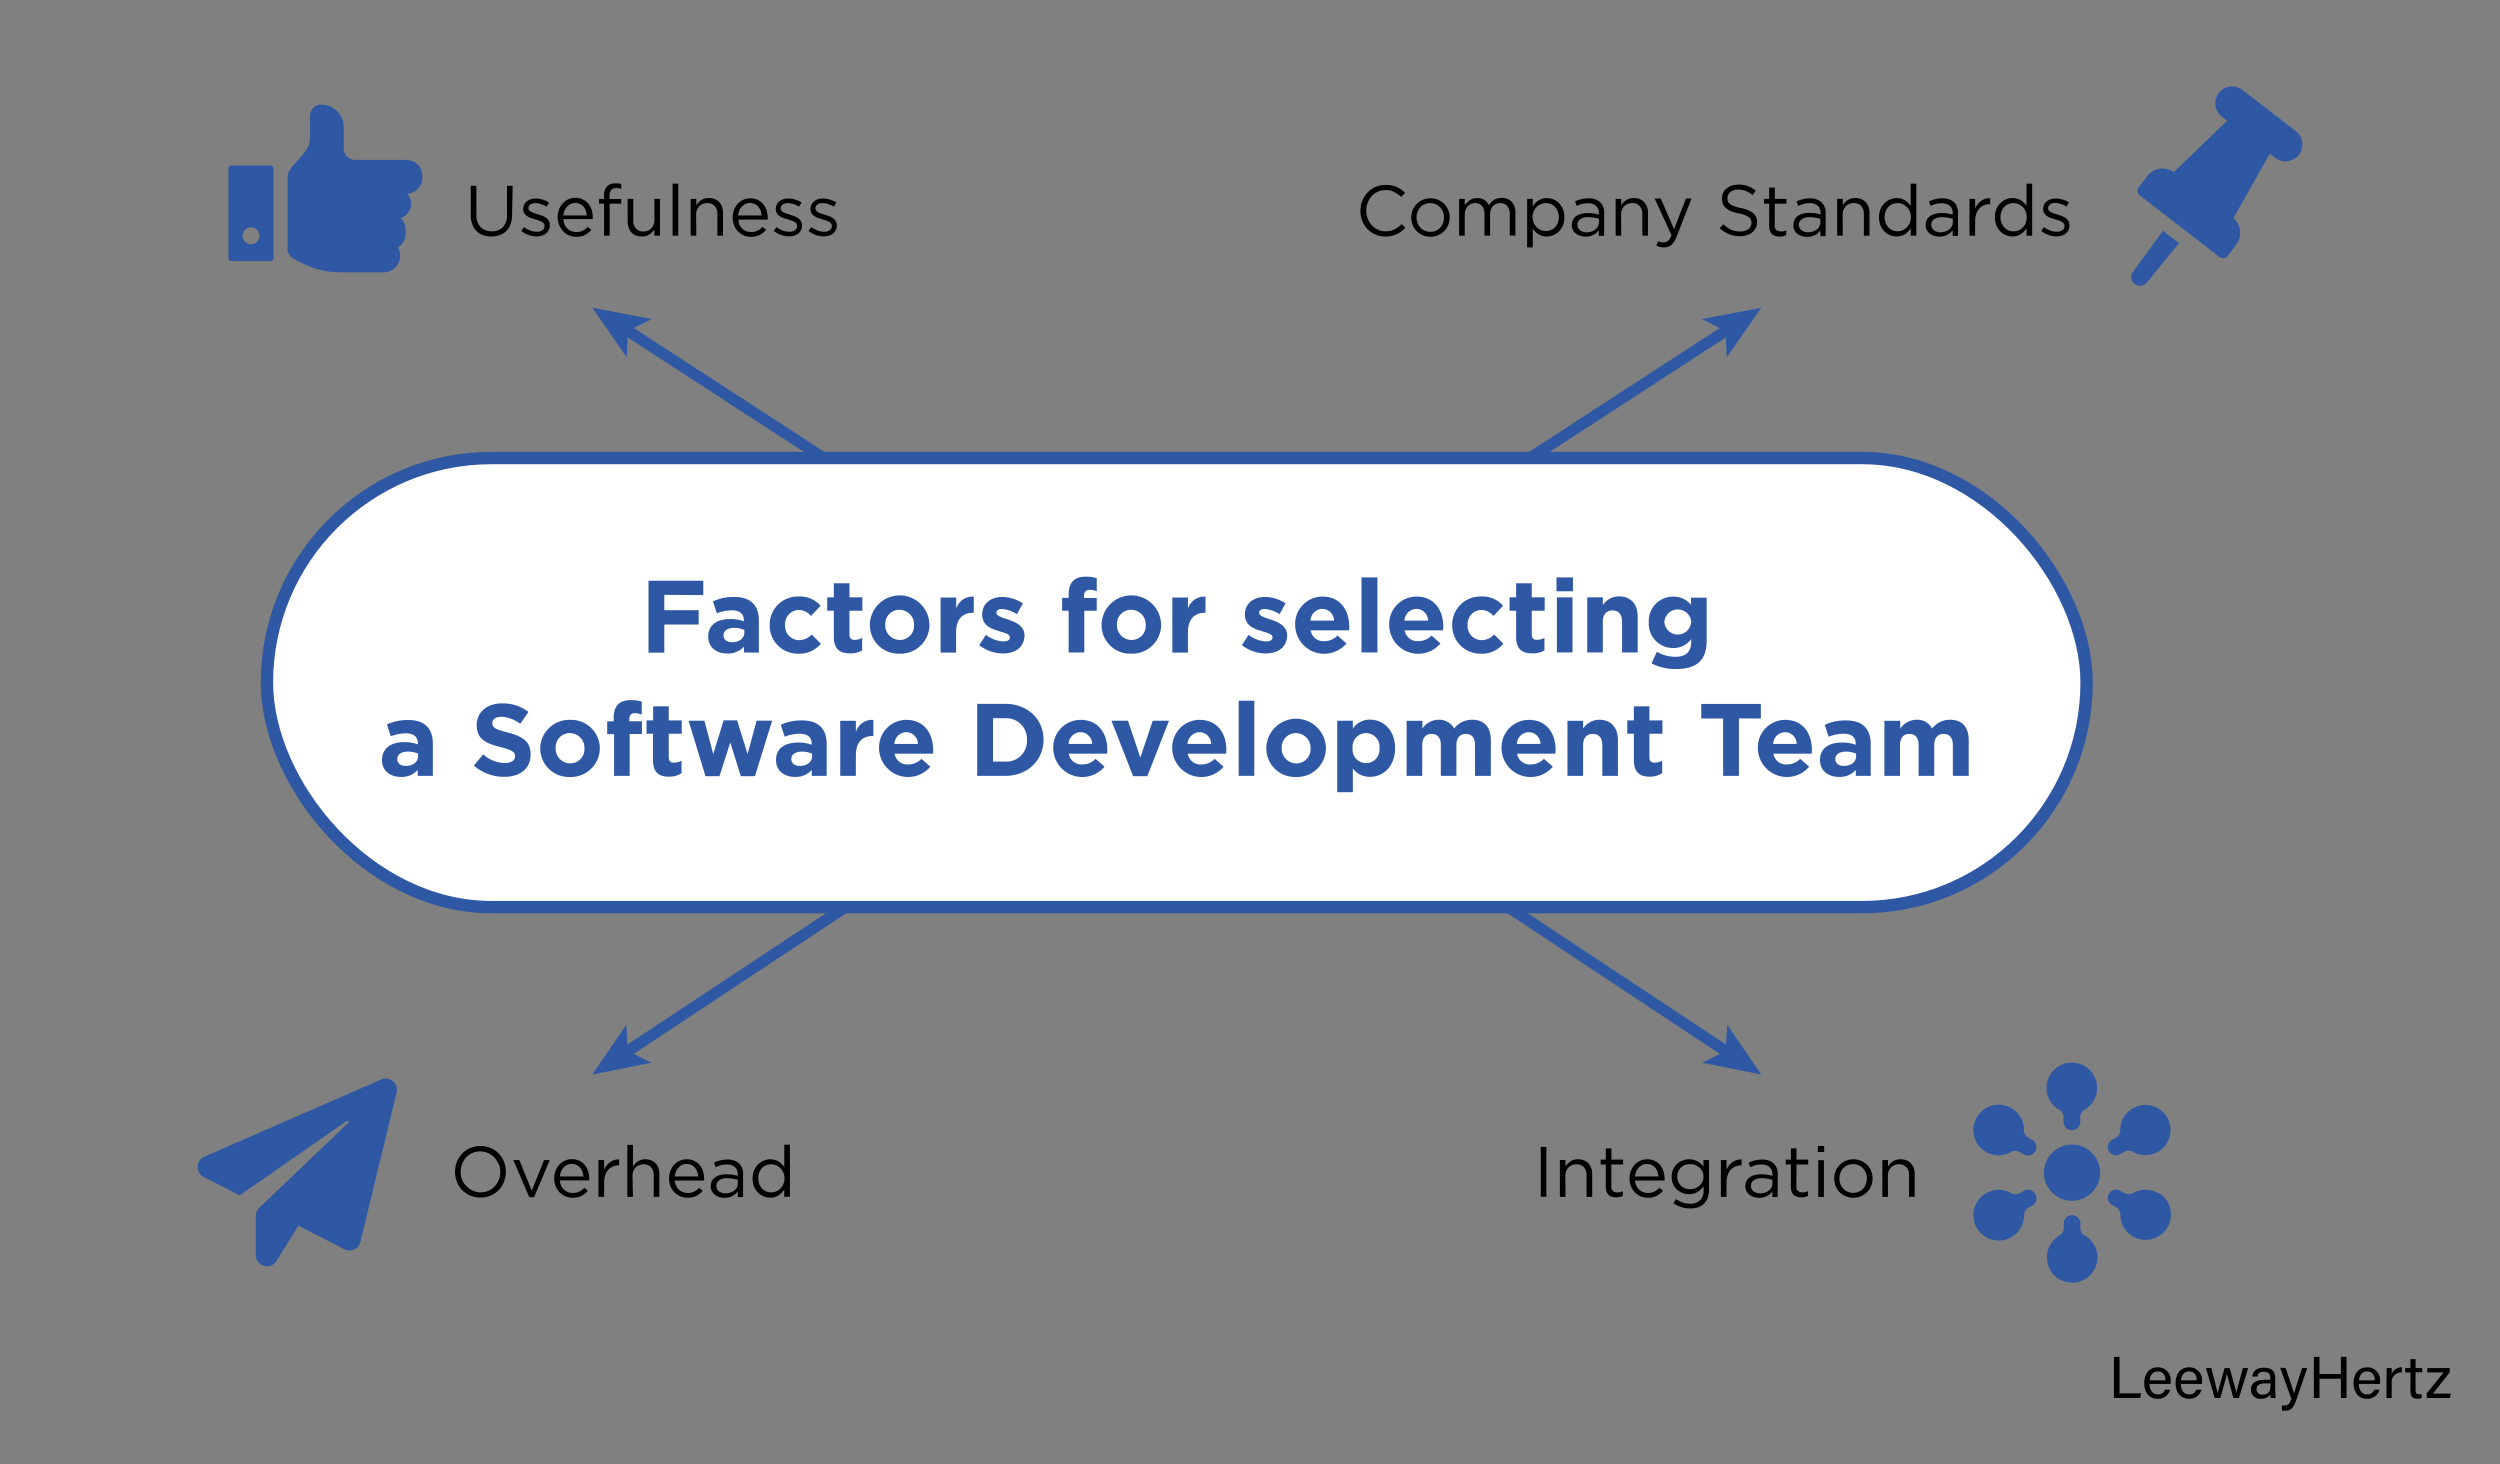 <?xml version="1.0" encoding="UTF-8"?> <svg xmlns="http://www.w3.org/2000/svg" id="Layer_1" data-name="Layer 1" viewBox="0 0 444.67 260.44"><rect x="0" y="0" width="444.67" height="260.44" fill="#808080" stroke="none"/><defs><style>.cls-1{fill:none;stroke-width:2px;}.cls-1,.cls-3{stroke:#2f58a4;stroke-miterlimit:10;}.cls-2{fill:#2f58a4;}.cls-3{fill:#fff;stroke-width:2.2px;}</style></defs><line class="cls-1" x1="209.31" y1="122.3" x2="111.27" y2="58.58"></line><polygon class="cls-2" points="105.35 54.73 115.91 56.75 111.71 58.87 111.47 63.56 105.35 54.73"></polygon><line class="cls-1" x1="209.31" y1="122.3" x2="307.35" y2="58.58"></line><polygon class="cls-2" points="313.27 54.73 307.14 63.56 306.9 58.87 302.71 56.75 313.27 54.73"></polygon><path d="M376,241.34h1v6.49h3.82l-.13.83H376v-7.32Z"></path><path d="M382.33,246.16c0,1.08.55,1.86,1.46,1.86a1.23,1.23,0,0,0,1.28-.83H386a2.18,2.18,0,0,1-2.25,1.6c-1.68,0-2.36-1.37-2.36-2.74,0-1.59.8-2.85,2.42-2.85a2.26,2.26,0,0,1,2.28,2.52c0,.16,0,.3,0,.44Zm2.84-.64c0-.89-.45-1.59-1.36-1.59s-1.36.65-1.45,1.59Z"></path><path d="M387.89,246.16c0,1.08.56,1.86,1.46,1.86a1.23,1.23,0,0,0,1.29-.83h.93a2.17,2.17,0,0,1-2.25,1.6c-1.67,0-2.35-1.37-2.35-2.74,0-1.59.79-2.85,2.42-2.85a2.26,2.26,0,0,1,2.28,2.52c0,.16,0,.3,0,.44Zm2.84-.64c0-.89-.45-1.59-1.36-1.59s-1.35.65-1.45,1.59Z"></path><path d="M393.32,243.33c.66,2.5,1,3.93,1.14,4.48h0c.09-.49.47-1.83,1.23-4.48h.9c.83,3,1.09,3.89,1.17,4.38h0c.14-.57.35-1.37,1.18-4.38h.94l-1.64,5.33h-1c-.52-1.94-1-3.74-1.15-4.32h0c-.1.58-.57,2.21-1.17,4.32h-1l-1.55-5.33Z"></path><path d="M404.71,247.5a8.06,8.06,0,0,0,.08,1.16h-.89a2.77,2.77,0,0,1-.08-.69,1.69,1.69,0,0,1-1.65.82,1.61,1.61,0,0,1-1.8-1.63c0-1.19.93-1.74,2.52-1.74h.91V245c0-.47-.15-1-1.15-1s-1,.44-1.14.85h-.89c.07-.74.53-1.58,2.06-1.58,1.31,0,2,.54,2,1.75v2.55Zm-.9-1.44H403c-1.07,0-1.64.3-1.64,1.05a.94.94,0,0,0,1.05.95c1.28,0,1.45-.86,1.45-1.83v-.17Z"></path><path d="M406.55,243.33c.87,2.56,1.34,4,1.49,4.51h0c.17-.61.54-1.83,1.42-4.51h.92l-1.91,5.58c-.54,1.56-1,2-2,2l-.58,0V250l.44,0c.67,0,.93-.29,1.24-1.18l-2-5.54Z"></path><path d="M411.56,241.34h1v3.06h3.81v-3.06h1v7.32h-1v-3.43h-3.81v3.43h-1Z"></path><path d="M419.56,246.16c0,1.08.55,1.86,1.46,1.86a1.23,1.23,0,0,0,1.28-.83h.94a2.18,2.18,0,0,1-2.25,1.6c-1.68,0-2.36-1.37-2.36-2.74,0-1.59.8-2.85,2.42-2.85a2.26,2.26,0,0,1,2.28,2.52c0,.16,0,.3,0,.44Zm2.84-.64c0-.89-.46-1.59-1.36-1.59s-1.36.65-1.45,1.59Z"></path><path d="M424.51,244.78c0-.75,0-1.17,0-1.45h.9c0,.15,0,.57,0,1.08a1.86,1.86,0,0,1,1.79-1.21v.92a1.69,1.69,0,0,0-1.79,1.95v2.59h-.93v-3.88Z"></path><path d="M427.81,243.33h.93v-1.58h.91v1.58h1.18v.75h-1.18v3.12c0,.53.13.79.61.79a2.63,2.63,0,0,0,.47,0v.69a2.31,2.31,0,0,1-.8.1c-.83,0-1.19-.43-1.19-1.32v-3.34h-.93Z"></path><path d="M431.57,247.92l3.07-3.81h-2.91v-.78h4v.77l-3,3.78h3.18l-.15.78h-4.12v-.74Z"></path><line class="cls-1" x1="209.31" y1="122.3" x2="111.23" y2="187.24"></line><polygon class="cls-2" points="105.35 191.13 111.4 182.25 111.67 186.94 115.89 189.03 105.35 191.13"></polygon><line class="cls-1" x1="209.31" y1="122.3" x2="307.38" y2="187.24"></line><polygon class="cls-2" points="313.27 191.13 302.73 189.03 306.94 186.94 307.21 182.25 313.27 191.13"></polygon><rect class="cls-3" x="47.48" y="81.47" width="323.66" height="79.88" rx="39.94"></rect><path class="cls-2" d="M118.16,105.81v2.72h6.11v2.56h-6.11v5h-2.81v-12.8h9.74v2.56Z"></path><path class="cls-2" d="M132.33,116.05V115a3.77,3.77,0,0,1-3,1.24c-1.85,0-3.36-1.06-3.36-3v0c0-2.14,1.62-3.13,3.94-3.13a7,7,0,0,1,2.4.4v-.16c0-1.15-.71-1.79-2.1-1.79a7.23,7.23,0,0,0-2.71.53l-.69-2.12a8.55,8.55,0,0,1,3.8-.79c3,0,4.37,1.57,4.37,4.22v5.69Zm.06-4a4.33,4.33,0,0,0-1.78-.37c-1.19,0-1.92.48-1.92,1.36v0c0,.75.62,1.19,1.52,1.19,1.3,0,2.18-.71,2.18-1.72Z"></path><path class="cls-2" d="M142,116.27a5,5,0,0,1-5.1-5.07v0a5,5,0,0,1,5.13-5.1,4.85,4.85,0,0,1,3.92,1.64l-1.7,1.83a2.87,2.87,0,0,0-2.23-1.08,2.51,2.51,0,0,0-2.38,2.67v0a2.51,2.51,0,0,0,2.49,2.7,3.08,3.08,0,0,0,2.24-1l1.63,1.64A4.92,4.92,0,0,1,142,116.27Z"></path><path class="cls-2" d="M151.16,116.21c-1.7,0-2.85-.67-2.85-2.94v-4.64h-1.17v-2.38h1.17v-2.51h2.78v2.51h2.3v2.38h-2.3v4.18c0,.64.27,1,.89,1a2.82,2.82,0,0,0,1.37-.35v2.23A4.05,4.05,0,0,1,151.16,116.21Z"></path><path class="cls-2" d="M160,116.27a5.1,5.1,0,0,1-5.28-5.07v0a5.3,5.3,0,0,1,10.6,0v0A5.15,5.15,0,0,1,160,116.27Zm2.58-5.1a2.6,2.6,0,0,0-2.58-2.71,2.51,2.51,0,0,0-2.54,2.67v0a2.6,2.6,0,0,0,2.58,2.7,2.51,2.51,0,0,0,2.54-2.67Z"></path><path class="cls-2" d="M173.06,109c-1.85,0-3,1.12-3,3.46v3.62H167.3v-9.8h2.78v2a3,3,0,0,1,3.12-2.15V109Z"></path><path class="cls-2" d="M178.38,116.23a6.91,6.91,0,0,1-4.21-1.48l1.19-1.83a5.54,5.54,0,0,0,3.09,1.17c.81,0,1.17-.29,1.17-.73v0c0-.6-1-.8-2-1.13-1.37-.4-2.92-1-2.92-2.94v0c0-2,1.61-3.11,3.58-3.11a6.75,6.75,0,0,1,3.66,1.14l-1.06,1.92a5.8,5.8,0,0,0-2.65-.92c-.68,0-1,.29-1,.68v0c0,.55.93.81,2,1.17,1.38.46,3,1.12,3,2.91v0C182.13,115.24,180.5,116.23,178.38,116.23Z"></path><path class="cls-2" d="M193.82,104.91c-.64,0-1,.33-1,1.06v.39h2.25v2.27h-2.21v7.42h-2.78v-7.42h-1.16v-2.29h1.16v-.62c0-2.16,1.08-3.15,3-3.15a6,6,0,0,1,2,.28v2.3A3.72,3.72,0,0,0,193.82,104.91Z"></path><path class="cls-2" d="M201.21,116.27a5.09,5.09,0,0,1-5.28-5.07v0a5.3,5.3,0,0,1,10.6,0v0A5.15,5.15,0,0,1,201.21,116.27Zm2.58-5.1a2.61,2.61,0,0,0-2.58-2.71,2.51,2.51,0,0,0-2.54,2.67v0a2.6,2.6,0,0,0,2.58,2.7,2.51,2.51,0,0,0,2.54-2.67Z"></path><path class="cls-2" d="M214.3,109c-1.85,0-3,1.12-3,3.46v3.62h-2.78v-9.8h2.78v2a3,3,0,0,1,3.12-2.15V109Z"></path><path class="cls-2" d="M225.1,116.23a6.86,6.86,0,0,1-4.2-1.48l1.18-1.83a5.54,5.54,0,0,0,3.09,1.17c.81,0,1.17-.29,1.17-.73v0c0-.6-1-.8-2-1.13-1.37-.4-2.92-1-2.92-2.94v0c0-2,1.61-3.11,3.58-3.11a6.72,6.72,0,0,1,3.66,1.14l-1.06,1.92a5.8,5.8,0,0,0-2.65-.92c-.68,0-1,.29-1,.68v0c0,.55.94.81,2,1.17,1.37.46,3,1.12,3,2.91v0C228.85,115.24,227.22,116.23,225.1,116.23Z"></path><path class="cls-2" d="M239.94,112.12h-6.81a2.27,2.27,0,0,0,2.39,1.92,3.24,3.24,0,0,0,2.38-1l1.59,1.41a5.17,5.17,0,0,1-9.12-3.24v0a4.87,4.87,0,0,1,4.84-5.1c3.27,0,4.77,2.54,4.77,5.32v0C240,111.7,240,111.86,239.94,112.12Zm-4.73-3.82a2.18,2.18,0,0,0-2.12,2.08h4.19A2.11,2.11,0,0,0,235.21,108.3Z"></path><path class="cls-2" d="M242.17,116.05V102.7H245v13.35Z"></path><path class="cls-2" d="M256.67,112.12h-6.82a2.28,2.28,0,0,0,2.4,1.92,3.22,3.22,0,0,0,2.37-1l1.59,1.41a5.17,5.17,0,0,1-9.12-3.24v0a4.88,4.88,0,0,1,4.85-5.1c3.27,0,4.77,2.54,4.77,5.32v0C256.71,111.7,256.69,111.86,256.67,112.12Zm-4.73-3.82a2.18,2.18,0,0,0-2.13,2.08H254A2.09,2.09,0,0,0,251.94,108.3Z"></path><path class="cls-2" d="M263.4,116.27a5,5,0,0,1-5.1-5.07v0a5,5,0,0,1,5.13-5.1,4.81,4.81,0,0,1,3.91,1.64l-1.7,1.83a2.85,2.85,0,0,0-2.23-1.08,2.51,2.51,0,0,0-2.37,2.67v0a2.5,2.5,0,0,0,2.48,2.7,3.08,3.08,0,0,0,2.25-1l1.63,1.64A4.92,4.92,0,0,1,263.4,116.27Z"></path><path class="cls-2" d="M272.52,116.21c-1.7,0-2.85-.67-2.85-2.94v-4.64H268.5v-2.38h1.17v-2.51h2.78v2.51h2.3v2.38h-2.3v4.18c0,.64.27,1,.89,1a2.82,2.82,0,0,0,1.37-.35v2.23A4.05,4.05,0,0,1,272.52,116.21Z"></path><path class="cls-2" d="M276.85,105.17V102.7h2.93v2.47Zm.07,10.88v-9.8h2.78v9.8Z"></path><path class="cls-2" d="M288.51,116.05v-5.47c0-1.31-.62-2-1.68-2s-1.74.68-1.74,2v5.47h-2.77v-9.8h2.77v1.39a3.48,3.48,0,0,1,2.87-1.57c2.11,0,3.33,1.39,3.33,3.63v6.35Z"></path><path class="cls-2" d="M298.09,119a9.26,9.26,0,0,1-4.33-1l.95-2.08a6.35,6.35,0,0,0,3.31.9c1.9,0,2.79-.92,2.79-2.67v-.48a3.81,3.81,0,0,1-3.19,1.59,4.3,4.3,0,0,1-4.35-4.57v0a4.31,4.31,0,0,1,4.35-4.57,4,4,0,0,1,3.16,1.46v-1.28h2.78v7.59C303.56,117.53,301.73,119,298.09,119Zm2.72-8.37a2.39,2.39,0,0,0-4.77,0v0a2.39,2.39,0,0,0,4.77,0Z"></path><path class="cls-2" d="M74.3,138v-1.06a3.76,3.76,0,0,1-3,1.25c-1.85,0-3.36-1.06-3.36-3v0C68,133,69.6,132,71.92,132a6.91,6.91,0,0,1,2.4.4v-.17c0-1.15-.71-1.79-2.1-1.79a7.23,7.23,0,0,0-2.71.53l-.69-2.12a8.73,8.73,0,0,1,3.8-.78c3,0,4.37,1.57,4.37,4.22V138Zm.06-3.95a4.51,4.51,0,0,0-1.78-.36c-1.19,0-1.92.47-1.92,1.35v0c0,.75.63,1.19,1.52,1.19,1.3,0,2.18-.72,2.18-1.72Z"></path><path class="cls-2" d="M89.71,138.17a8.16,8.16,0,0,1-5.43-2l1.67-2a5.85,5.85,0,0,0,3.82,1.55c1.15,0,1.84-.46,1.84-1.21v0c0-.72-.44-1.08-2.57-1.63-2.58-.66-4.25-1.37-4.25-3.91v0c0-2.32,1.87-3.86,4.48-3.86A7.43,7.43,0,0,1,94,126.63l-1.47,2.12a6,6,0,0,0-3.32-1.26c-1.08,0-1.65.49-1.65,1.12v0c0,.84.55,1.12,2.76,1.68,2.6.68,4.06,1.61,4.06,3.84v0C94.41,136.74,92.47,138.17,89.71,138.17Z"></path><path class="cls-2" d="M101.37,138.2a5.09,5.09,0,0,1-5.28-5.06v0a5.15,5.15,0,0,1,5.32-5.1,5.09,5.09,0,0,1,5.28,5.07v0A5.14,5.14,0,0,1,101.37,138.2Zm2.58-5.1a2.6,2.6,0,0,0-2.58-2.7,2.51,2.51,0,0,0-2.54,2.67v0a2.61,2.61,0,0,0,2.58,2.71,2.51,2.51,0,0,0,2.54-2.67Z"></path><path class="cls-2" d="M112.93,126.85c-.64,0-1,.33-1,1.06v.38h2.25v2.27H112V138h-2.78v-7.42H108v-2.28h1.15v-.63c0-2.15,1.08-3.14,3-3.14a6.32,6.32,0,0,1,2,.27v2.31A3.45,3.45,0,0,0,112.93,126.85Z"></path><path class="cls-2" d="M119,138.15c-1.71,0-2.86-.68-2.86-3v-4.64H115v-2.37h1.17v-2.51h2.78v2.51h2.31v2.37h-2.31v4.19c0,.64.28.95.9.95a2.82,2.82,0,0,0,1.37-.35v2.23A4.08,4.08,0,0,1,119,138.15Z"></path><path class="cls-2" d="M134.28,138.06h-2.51l-1.88-6-1.92,6h-2.49l-3-9.87h2.81l1.58,5.94,1.84-6h2.4l1.86,6,1.61-5.95h2.76Z"></path><path class="cls-2" d="M144.39,138v-1.06a3.78,3.78,0,0,1-3,1.25c-1.84,0-3.36-1.06-3.36-3v0c0-2.14,1.63-3.12,3.95-3.12a6.85,6.85,0,0,1,2.39.4v-.17c0-1.15-.71-1.79-2.1-1.79a7.14,7.14,0,0,0-2.7.53l-.7-2.12a8.73,8.73,0,0,1,3.8-.78c3,0,4.37,1.57,4.37,4.22V138Zm.05-3.95a4.46,4.46,0,0,0-1.77-.36c-1.19,0-1.92.47-1.92,1.35v0c0,.75.62,1.19,1.52,1.19,1.29,0,2.17-.72,2.17-1.72Z"></path><path class="cls-2" d="M155.23,130.91c-1.85,0-3,1.11-3,3.45V138h-2.78v-9.79h2.78v2a3,3,0,0,1,3.12-2.16v2.91Z"></path><path class="cls-2" d="M165.94,134.05h-6.82a2.27,2.27,0,0,0,2.39,1.92,3.22,3.22,0,0,0,2.38-1l1.59,1.4a5.17,5.17,0,0,1-9.12-3.23v0a4.88,4.88,0,0,1,4.84-5.1c3.28,0,4.77,2.54,4.77,5.32v0C166,133.63,166,133.8,165.94,134.05Zm-4.74-3.82a2.18,2.18,0,0,0-2.12,2.09h4.19A2.11,2.11,0,0,0,161.2,130.23Z"></path><path class="cls-2" d="M178.81,138h-5V125.19h5c4,0,6.8,2.76,6.8,6.36v0C185.61,135.19,182.83,138,178.81,138Zm3.85-6.39a3.67,3.67,0,0,0-3.85-3.86h-2.18v7.71h2.18a3.64,3.64,0,0,0,3.85-3.82Z"></path><path class="cls-2" d="M196.92,134.05H190.1a2.28,2.28,0,0,0,2.4,1.92,3.19,3.19,0,0,0,2.37-1l1.59,1.4a5.17,5.17,0,0,1-9.12-3.23v0a4.89,4.89,0,0,1,4.85-5.1c3.27,0,4.77,2.54,4.77,5.32v0C197,133.63,196.94,133.8,196.92,134.05Zm-4.73-3.82a2.18,2.18,0,0,0-2.12,2.09h4.18A2.09,2.09,0,0,0,192.19,130.23Z"></path><path class="cls-2" d="M204.07,138.06h-2.52l-3.86-9.87h2.94l2.2,6.56,2.21-6.56h2.89Z"></path><path class="cls-2" d="M218.09,134.05h-6.82a2.27,2.27,0,0,0,2.4,1.92,3.21,3.21,0,0,0,2.37-1l1.59,1.4a5.17,5.17,0,0,1-9.12-3.23v0a4.88,4.88,0,0,1,4.85-5.1c3.27,0,4.77,2.54,4.77,5.32v0C218.13,133.63,218.11,133.8,218.09,134.05Zm-4.73-3.82a2.19,2.19,0,0,0-2.13,2.09h4.19A2.09,2.09,0,0,0,213.36,130.23Z"></path><path class="cls-2" d="M220.32,138V124.64h2.78V138Z"></path><path class="cls-2" d="M230.52,138.2a5.09,5.09,0,0,1-5.28-5.06v0a5.3,5.3,0,0,1,10.6,0v0A5.14,5.14,0,0,1,230.52,138.2Zm2.58-5.1a2.61,2.61,0,0,0-2.58-2.7,2.51,2.51,0,0,0-2.54,2.67v0a2.6,2.6,0,0,0,2.58,2.71,2.51,2.51,0,0,0,2.54-2.67Z"></path><path class="cls-2" d="M243.68,138.17a3.75,3.75,0,0,1-3.05-1.47v4.21h-2.78V128.19h2.78v1.4a3.6,3.6,0,0,1,3.05-1.59c2.29,0,4.46,1.79,4.46,5.07v0C248.14,136.37,246,138.17,243.68,138.17Zm1.68-5.1a2.4,2.4,0,1,0-4.77,0v0a2.4,2.4,0,1,0,4.77,0Z"></path><path class="cls-2" d="M262.36,138v-5.46c0-1.32-.58-2-1.62-2s-1.69.67-1.69,2V138h-2.77v-5.46c0-1.32-.59-2-1.63-2s-1.68.67-1.68,2V138h-2.78v-9.79H253v1.38a3.51,3.51,0,0,1,2.89-1.57,3,3,0,0,1,2.76,1.56,4,4,0,0,1,3.21-1.56c2.07,0,3.31,1.25,3.31,3.6V138Z"></path><path class="cls-2" d="M276.66,134.05h-6.82a2.27,2.27,0,0,0,2.39,1.92,3.22,3.22,0,0,0,2.38-1l1.59,1.4a5.17,5.17,0,0,1-9.12-3.23v0a4.88,4.88,0,0,1,4.84-5.1c3.28,0,4.77,2.54,4.77,5.32v0C276.69,133.63,276.68,133.8,276.66,134.05Zm-4.74-3.82a2.18,2.18,0,0,0-2.12,2.09H274A2.11,2.11,0,0,0,271.92,130.23Z"></path><path class="cls-2" d="M285,138v-5.46c0-1.32-.63-2-1.69-2s-1.73.67-1.73,2V138h-2.78v-9.79h2.78v1.38a3.47,3.47,0,0,1,2.87-1.57c2.1,0,3.33,1.39,3.33,3.64V138Z"></path><path class="cls-2" d="M293.46,138.15c-1.7,0-2.85-.68-2.85-3v-4.64h-1.17v-2.37h1.17v-2.51h2.77v2.51h2.31v2.37h-2.31v4.19c0,.64.28.95.9.95a2.82,2.82,0,0,0,1.37-.35v2.23A4.05,4.05,0,0,1,293.46,138.15Z"></path><path class="cls-2" d="M309.3,127.78V138h-2.81v-10.2H302.6v-2.59h10.6v2.59Z"></path><path class="cls-2" d="M322.25,134.05h-6.82a2.27,2.27,0,0,0,2.39,1.92,3.22,3.22,0,0,0,2.38-1l1.59,1.4a5.17,5.17,0,0,1-9.12-3.23v0a4.88,4.88,0,0,1,4.84-5.1c3.28,0,4.77,2.54,4.77,5.32v0C322.28,133.63,322.27,133.8,322.25,134.05Zm-4.74-3.82a2.18,2.18,0,0,0-2.12,2.09h4.19A2.11,2.11,0,0,0,317.51,130.23Z"></path><path class="cls-2" d="M330.09,138v-1.06a3.78,3.78,0,0,1-3,1.25c-1.85,0-3.37-1.06-3.37-3v0c0-2.14,1.63-3.12,3.95-3.12a7,7,0,0,1,2.4.4v-.17c0-1.15-.72-1.79-2.1-1.79a7.23,7.23,0,0,0-2.71.53l-.69-2.12a8.67,8.67,0,0,1,3.8-.78c3,0,4.37,1.57,4.37,4.22V138Zm.05-3.95a4.42,4.42,0,0,0-1.77-.36c-1.19,0-1.92.47-1.92,1.35v0c0,.75.62,1.19,1.52,1.19,1.3,0,2.17-.72,2.17-1.72Z"></path><path class="cls-2" d="M347.35,138v-5.46c0-1.32-.59-2-1.63-2s-1.68.67-1.68,2V138h-2.78v-5.46c0-1.32-.59-2-1.63-2s-1.68.67-1.68,2V138h-2.78v-9.79H338v1.38a3.51,3.51,0,0,1,2.89-1.57,2.93,2.93,0,0,1,2.76,1.56,4,4,0,0,1,3.22-1.56c2.06,0,3.3,1.25,3.3,3.6V138Z"></path><path d="M91.09,38.13a5,5,0,0,1-.27,1.71,3.45,3.45,0,0,1-.75,1.23,3.11,3.11,0,0,1-1.17.74,4.66,4.66,0,0,1-3,0,3.22,3.22,0,0,1-1.17-.73A3.45,3.45,0,0,1,84,39.87a4.74,4.74,0,0,1-.27-1.66V33.05h1v5.09a3.12,3.12,0,0,0,.72,2.22,2.56,2.56,0,0,0,2,.77,2.6,2.6,0,0,0,2-.73,3,3,0,0,0,.73-2.19V33.05h1Z"></path><path d="M97.6,40.91a1.85,1.85,0,0,1-.49.62,2.2,2.2,0,0,1-.73.38,3.06,3.06,0,0,1-.92.14A4.24,4.24,0,0,1,94,41.79a4.41,4.41,0,0,1-1.28-.71l.49-.69a4.53,4.53,0,0,0,1.11.62,3.35,3.35,0,0,0,1.16.21,1.55,1.55,0,0,0,1-.28.87.87,0,0,0,.38-.76v0a.68.68,0,0,0-.13-.42,1.23,1.23,0,0,0-.36-.31,2.35,2.35,0,0,0-.53-.23c-.19-.07-.4-.13-.61-.19l-.77-.25a3,3,0,0,1-.69-.34,1.62,1.62,0,0,1-.51-.5,1.41,1.41,0,0,1-.2-.76v0a1.81,1.81,0,0,1,.17-.77,1.66,1.66,0,0,1,.46-.59,2.11,2.11,0,0,1,.71-.38,2.82,2.82,0,0,1,.89-.13,4,4,0,0,1,1.23.19,4.52,4.52,0,0,1,1.13.53l-.44.73a4.69,4.69,0,0,0-1-.46,3.11,3.11,0,0,0-1-.17,1.47,1.47,0,0,0-.93.27A.86.86,0,0,0,94,37v0a.6.6,0,0,0,.14.39,1.11,1.11,0,0,0,.37.3,3.37,3.37,0,0,0,.54.23l.64.2c.25.08.5.16.75.26a3.12,3.12,0,0,1,.68.35,1.7,1.7,0,0,1,.48.52,1.35,1.35,0,0,1,.19.75v0A1.7,1.7,0,0,1,97.6,40.91Z"></path><path d="M100.45,40a2.29,2.29,0,0,0,.52.7,2.25,2.25,0,0,0,.71.43,2.69,2.69,0,0,0,2-.11,3.36,3.36,0,0,0,.89-.67l.61.54a4.08,4.08,0,0,1-1.13.9,3.35,3.35,0,0,1-1.57.33,3.15,3.15,0,0,1-1.26-.25,3,3,0,0,1-1-.69A3.17,3.17,0,0,1,99.46,40a3.48,3.48,0,0,1-.27-1.39,3.75,3.75,0,0,1,.24-1.34,3.18,3.18,0,0,1,.65-1.08,3,3,0,0,1,2.25-1,3,3,0,0,1,1.3.27,2.94,2.94,0,0,1,1,.74,3.39,3.39,0,0,1,.6,1.11,4.54,4.54,0,0,1,.2,1.35v.14s0,.11,0,.17h-5.19A2.77,2.77,0,0,0,100.45,40Zm3.94-1.67a3.41,3.41,0,0,0-.19-.84,2.05,2.05,0,0,0-.4-.71,1.79,1.79,0,0,0-.63-.49,1.94,1.94,0,0,0-.86-.19,1.73,1.73,0,0,0-.79.18,2.13,2.13,0,0,0-.65.46,2.69,2.69,0,0,0-.45.71,3.08,3.08,0,0,0-.23.88Z"></path><path d="M110.5,35.4v.83h-2.06v5.69h-1V36.23h-.89v-.85h.89v-.57a2.34,2.34,0,0,1,.52-1.63,1.89,1.89,0,0,1,1.46-.56,3.34,3.34,0,0,1,.59,0,3,3,0,0,1,.49.13v.84l-.48-.12a3.43,3.43,0,0,0-.47,0c-.76,0-1.14.46-1.14,1.39v.54Z"></path><path d="M116.39,35.37h1v6.55h-1V40.78a3,3,0,0,1-.86.9,2.32,2.32,0,0,1-1.38.38,2.71,2.71,0,0,1-1.06-.19,2.27,2.27,0,0,1-.78-.54,2.23,2.23,0,0,1-.49-.83,3,3,0,0,1-.18-1.06V35.37h1V39.2a2.11,2.11,0,0,0,.47,1.44,1.7,1.7,0,0,0,1.34.53,2.21,2.21,0,0,0,.78-.14,1.79,1.79,0,0,0,.62-.42,2.06,2.06,0,0,0,.41-.65,2.32,2.32,0,0,0,.15-.84Z"></path><path d="M119.64,41.92V32.67h1v9.25Z"></path><path d="M123.85,41.92h-1V35.37h1v1.14a3.13,3.13,0,0,1,.87-.91,2.4,2.4,0,0,1,1.38-.37,2.66,2.66,0,0,1,1.05.19,2.31,2.31,0,0,1,.79.54,2.23,2.23,0,0,1,.49.83,3,3,0,0,1,.17,1.06v4.07h-1V38.09a2.11,2.11,0,0,0-.47-1.44,1.7,1.7,0,0,0-1.34-.53,2.21,2.21,0,0,0-.78.14,1.93,1.93,0,0,0-.63.42,1.89,1.89,0,0,0-.41.65,2.32,2.32,0,0,0-.15.84Z"></path><path d="M131.53,40a2.46,2.46,0,0,0,.52.7,2.25,2.25,0,0,0,.71.43,2.52,2.52,0,0,0,.82.14,2.47,2.47,0,0,0,1.17-.25,3.41,3.41,0,0,0,.9-.67l.61.54a4.23,4.23,0,0,1-1.13.9,3.38,3.38,0,0,1-1.57.33,3.2,3.2,0,0,1-1.27-.25,3.05,3.05,0,0,1-1-.69,3.17,3.17,0,0,1-.71-1.09,3.48,3.48,0,0,1-.26-1.39,3.74,3.74,0,0,1,.23-1.34,3.35,3.35,0,0,1,.65-1.08,3,3,0,0,1,2.26-1,3,3,0,0,1,1.29.27,2.94,2.94,0,0,1,1,.74,3.39,3.39,0,0,1,.6,1.11,4.54,4.54,0,0,1,.2,1.35v.14a1,1,0,0,1,0,.17h-5.18A2.77,2.77,0,0,0,131.53,40Zm3.94-1.67a3.93,3.93,0,0,0-.18-.84,2.07,2.07,0,0,0-.41-.71,1.79,1.79,0,0,0-.63-.49,1.91,1.91,0,0,0-.86-.19,1.76,1.76,0,0,0-.79.18,2.09,2.09,0,0,0-.64.46,2.48,2.48,0,0,0-.46.71,3.07,3.07,0,0,0-.22.88Z"></path><path d="M142.49,40.91a1.85,1.85,0,0,1-.49.62,2.2,2.2,0,0,1-.73.38,3.06,3.06,0,0,1-.92.14,4.24,4.24,0,0,1-1.43-.26,4.41,4.41,0,0,1-1.28-.71l.49-.69a4.53,4.53,0,0,0,1.11.62,3.35,3.35,0,0,0,1.16.21,1.57,1.57,0,0,0,1-.28.87.87,0,0,0,.38-.76v0a.68.68,0,0,0-.13-.42,1.23,1.23,0,0,0-.36-.31,2.35,2.35,0,0,0-.53-.23c-.19-.07-.4-.13-.61-.19l-.77-.25a2.77,2.77,0,0,1-.69-.34,1.62,1.62,0,0,1-.51-.5,1.41,1.41,0,0,1-.2-.76v0a1.81,1.81,0,0,1,.17-.77,1.66,1.66,0,0,1,.46-.59,2,2,0,0,1,.71-.38,2.82,2.82,0,0,1,.89-.13,4,4,0,0,1,1.23.19,4.52,4.52,0,0,1,1.13.53l-.45.73a4.38,4.38,0,0,0-1-.46,3.16,3.16,0,0,0-1-.17,1.47,1.47,0,0,0-.93.27.83.83,0,0,0-.34.68v0a.6.6,0,0,0,.14.39,1.11,1.11,0,0,0,.37.3,3.37,3.37,0,0,0,.54.23l.64.2c.25.08.5.16.75.26a3.12,3.12,0,0,1,.68.35,1.7,1.7,0,0,1,.48.52,1.35,1.35,0,0,1,.19.75v0A1.7,1.7,0,0,1,142.49,40.91Z"></path><path d="M148.67,40.91a1.85,1.85,0,0,1-.49.62,2.2,2.2,0,0,1-.73.38,3.06,3.06,0,0,1-.92.14,4.24,4.24,0,0,1-1.43-.26,4.54,4.54,0,0,1-1.28-.71l.49-.69a4.72,4.72,0,0,0,1.11.62,3.35,3.35,0,0,0,1.16.21,1.55,1.55,0,0,0,1-.28.87.87,0,0,0,.38-.76v0a.68.68,0,0,0-.13-.42,1.23,1.23,0,0,0-.36-.31,2.35,2.35,0,0,0-.53-.23c-.19-.07-.4-.13-.61-.19l-.77-.25a3,3,0,0,1-.69-.34,1.62,1.62,0,0,1-.51-.5,1.41,1.41,0,0,1-.2-.76v0a1.81,1.81,0,0,1,.17-.77,1.66,1.66,0,0,1,.46-.59,2.11,2.11,0,0,1,.71-.38,2.82,2.82,0,0,1,.89-.13,4,4,0,0,1,1.23.19,4.52,4.52,0,0,1,1.13.53l-.44.73a4.69,4.69,0,0,0-1-.46,3.11,3.11,0,0,0-1-.17,1.47,1.47,0,0,0-.93.27.86.86,0,0,0-.34.68v0a.6.6,0,0,0,.14.39,1.11,1.11,0,0,0,.37.3,3.37,3.37,0,0,0,.54.23l.64.2c.25.08.5.16.75.26a3.12,3.12,0,0,1,.68.35,1.7,1.7,0,0,1,.48.52,1.35,1.35,0,0,1,.19.75v0A1.7,1.7,0,0,1,148.67,40.91Z"></path><path d="M89.65,210.2a4.55,4.55,0,0,1-.93,1.46A4.39,4.39,0,0,1,85.44,213a4.54,4.54,0,0,1-1.84-.36,4.44,4.44,0,0,1-1.43-1,4.58,4.58,0,0,1-.92-1.46,4.85,4.85,0,0,1-.32-1.75,4.74,4.74,0,0,1,1.25-3.22,4.33,4.33,0,0,1,1.44-1,4.73,4.73,0,0,1,3.69,0,4.35,4.35,0,0,1,2.34,2.45,5,5,0,0,1,0,3.51Zm-1-3.16a3.68,3.68,0,0,0-.73-1.17,3.38,3.38,0,0,0-1.11-.78,3.25,3.25,0,0,0-1.4-.29,3.4,3.4,0,0,0-1.4.28,3.34,3.34,0,0,0-1.1.78,3.69,3.69,0,0,0-.71,1.16,3.93,3.93,0,0,0-.26,1.42,4,4,0,0,0,.26,1.44A3.41,3.41,0,0,0,83,211a3.56,3.56,0,0,0,1.11.79,3.37,3.37,0,0,0,1.4.29,3.44,3.44,0,0,0,1.4-.29,3.29,3.29,0,0,0,1.09-.78,3.86,3.86,0,0,0,.72-1.15,4.06,4.06,0,0,0,0-2.86Z"></path><path d="M96.78,206.34h1L95,212.94h-.86l-2.84-6.6h1.08l2.2,5.44Z"></path><path d="M99.83,210.92a2.29,2.29,0,0,0,.52.7,2.23,2.23,0,0,0,1.53.57,2.47,2.47,0,0,0,1.17-.25,3.41,3.41,0,0,0,.9-.67l.6.54a4,4,0,0,1-1.12.9,3.7,3.7,0,0,1-2.84.09A3.23,3.23,0,0,1,98.84,211a3.56,3.56,0,0,1-.26-1.4,3.65,3.65,0,0,1,.23-1.33,3.4,3.4,0,0,1,.65-1.09,3,3,0,0,1,1-.73,2.91,2.91,0,0,1,1.26-.27,2.84,2.84,0,0,1,1.29.28,2.69,2.69,0,0,1,1,.74,3.34,3.34,0,0,1,.6,1.1,4.54,4.54,0,0,1,.2,1.35v.14a1,1,0,0,1,0,.17H99.58A2.51,2.51,0,0,0,99.83,210.92Zm3.94-1.66a3.89,3.89,0,0,0-.18-.85,2.17,2.17,0,0,0-.41-.71,1.79,1.79,0,0,0-.63-.49,1.91,1.91,0,0,0-.86-.18,1.75,1.75,0,0,0-.79.17,1.87,1.87,0,0,0-.64.47,2.3,2.3,0,0,0-.46.7,3.06,3.06,0,0,0-.22.89Z"></path><path d="M107.45,212.89h-1v-6.55h1v1.71a3.55,3.55,0,0,1,.45-.75,3,3,0,0,1,.61-.58,2.47,2.47,0,0,1,.74-.38,2.76,2.76,0,0,1,.88-.11v1.05h-.08a2.67,2.67,0,0,0-1,.19,2.46,2.46,0,0,0-.83.57,2.72,2.72,0,0,0-.55.94,3.73,3.73,0,0,0-.21,1.3Z"></path><path d="M112.58,212.89h-1v-9.25h1v3.84a3.1,3.1,0,0,1,.87-.9,2.32,2.32,0,0,1,1.38-.38,2.85,2.85,0,0,1,1,.19,2.31,2.31,0,0,1,.79.54,2.37,2.37,0,0,1,.49.83,3,3,0,0,1,.17,1.06v4.07h-1v-3.82a2.14,2.14,0,0,0-.47-1.45,1.7,1.7,0,0,0-1.34-.53,2,2,0,0,0-.78.15,1.76,1.76,0,0,0-.63.41,1.85,1.85,0,0,0-.41.66,2.23,2.23,0,0,0-.15.83Z"></path><path d="M120.26,210.92a2.46,2.46,0,0,0,.52.7,2.25,2.25,0,0,0,.71.43,2.28,2.28,0,0,0,.82.14,2.47,2.47,0,0,0,1.17-.25,3.41,3.41,0,0,0,.9-.67l.61.54a4,4,0,0,1-1.13.9,3.7,3.7,0,0,1-2.84.09,3.23,3.23,0,0,1-1.75-1.78,3.56,3.56,0,0,1-.26-1.4,3.65,3.65,0,0,1,.23-1.33,3.4,3.4,0,0,1,.65-1.09,3,3,0,0,1,1-.73,2.91,2.91,0,0,1,1.26-.27,2.84,2.84,0,0,1,1.29.28,2.69,2.69,0,0,1,1,.74,3.34,3.34,0,0,1,.6,1.1,4.54,4.54,0,0,1,.2,1.35v.14a1,1,0,0,1,0,.17H120A2.71,2.71,0,0,0,120.26,210.92Zm3.94-1.66a3.89,3.89,0,0,0-.18-.85,2.17,2.17,0,0,0-.41-.71,1.79,1.79,0,0,0-.63-.49,1.91,1.91,0,0,0-.86-.18,1.75,1.75,0,0,0-.79.17,1.87,1.87,0,0,0-.64.47,2.3,2.3,0,0,0-.46.7,3.06,3.06,0,0,0-.22.89Z"></path><path d="M128.22,207.25a5.53,5.53,0,0,0-.93.35l-.29-.8a6.61,6.61,0,0,1,1.1-.4,4.94,4.94,0,0,1,1.28-.15,3,3,0,0,1,2.07.67,2.55,2.55,0,0,1,.72,2v4h-.94v-1a3.14,3.14,0,0,1-.92.79,2.78,2.78,0,0,1-1.45.34,3,3,0,0,1-.89-.13,2.51,2.51,0,0,1-.79-.38,2,2,0,0,1-.55-.64,1.87,1.87,0,0,1-.21-.9,2,2,0,0,1,.2-.92,1.78,1.78,0,0,1,.58-.67,2.74,2.74,0,0,1,.88-.4,4.45,4.45,0,0,1,1.14-.14,7.08,7.08,0,0,1,2,.28v-.23a1.7,1.7,0,0,0-.51-1.34,2.11,2.11,0,0,0-1.44-.45A3.89,3.89,0,0,0,128.22,207.25Zm-.31,2.69a1.17,1.17,0,0,0-.49,1,1.13,1.13,0,0,0,.13.56,1.4,1.4,0,0,0,.36.41,1.81,1.81,0,0,0,.52.26,2.18,2.18,0,0,0,.63.09,2.61,2.61,0,0,0,.85-.14,2.21,2.21,0,0,0,.7-.36,1.89,1.89,0,0,0,.46-.56,1.45,1.45,0,0,0,.17-.72v-.63c-.24-.07-.52-.13-.84-.19a5.74,5.74,0,0,0-1.08-.09A2.3,2.3,0,0,0,127.91,209.94Z"></path><path d="M139.5,212.89v-1.32a3.94,3.94,0,0,1-.45.56,3.1,3.1,0,0,1-.55.47,2.84,2.84,0,0,1-.68.32,3,3,0,0,1-.83.11,3.06,3.06,0,0,1-1.15-.23,3.11,3.11,0,0,1-1-.66,3.23,3.23,0,0,1-.71-1.07,3.71,3.71,0,0,1-.27-1.45,3.63,3.63,0,0,1,.27-1.44,3.23,3.23,0,0,1,.71-1.07,3.14,3.14,0,0,1,1-.67,2.89,2.89,0,0,1,1.15-.24,2.75,2.75,0,0,1,.84.12,2.47,2.47,0,0,1,.68.3,3,3,0,0,1,.55.44,3.16,3.16,0,0,1,.44.54v-4h1v9.25Zm-.16-4.31a2.48,2.48,0,0,0-.53-.8,2.42,2.42,0,0,0-.76-.51,2.23,2.23,0,0,0-.88-.18,2.44,2.44,0,0,0-.9.17,2.13,2.13,0,0,0-.73.49,2.52,2.52,0,0,0-.49.79,3,3,0,0,0-.18,1.07,2.89,2.89,0,0,0,.18,1,2.52,2.52,0,0,0,.5.8,2.19,2.19,0,0,0,.73.51,2.43,2.43,0,0,0,.89.17,2.23,2.23,0,0,0,.88-.18,2.42,2.42,0,0,0,.76-.51,2.48,2.48,0,0,0,.53-.8,2.71,2.71,0,0,0,.2-1A2.63,2.63,0,0,0,139.34,208.58Z"></path><path d="M275.05,204v8.87h-1V204Z"></path><path d="M278.45,212.89h-1v-6.55h1v1.14a3.1,3.1,0,0,1,.87-.9,2.32,2.32,0,0,1,1.38-.38,2.85,2.85,0,0,1,1.05.19,2.31,2.31,0,0,1,.79.54,2.37,2.37,0,0,1,.49.83,3,3,0,0,1,.17,1.06v4.07h-1v-3.82a2.14,2.14,0,0,0-.47-1.45,1.7,1.7,0,0,0-1.34-.53,2,2,0,0,0-.78.15,1.76,1.76,0,0,0-.63.41,1.85,1.85,0,0,0-.41.66,2.23,2.23,0,0,0-.15.83Z"></path><path d="M286.6,211a1,1,0,0,0,.3.85,1.27,1.27,0,0,0,.8.24,2.44,2.44,0,0,0,.48-.05,3.16,3.16,0,0,0,.47-.18v.84a2.52,2.52,0,0,1-.54.21,3.1,3.1,0,0,1-.64.06,2.48,2.48,0,0,1-.73-.1,1.36,1.36,0,0,1-.59-.32,1.52,1.52,0,0,1-.39-.58,2.32,2.32,0,0,1-.14-.85v-4h-.91v-.86h.91v-2h1v2h2.08v.86H286.6Z"></path><path d="M291.06,210.92a2.29,2.29,0,0,0,.52.7,2.23,2.23,0,0,0,1.53.57,2.47,2.47,0,0,0,1.17-.25,3.36,3.36,0,0,0,.89-.67l.61.54a4,4,0,0,1-1.12.9,3.42,3.42,0,0,1-1.58.33,3.32,3.32,0,0,1-1.26-.24,3.13,3.13,0,0,1-1-.7,3.22,3.22,0,0,1-.71-1.08,3.57,3.57,0,0,1-.27-1.4,3.65,3.65,0,0,1,.24-1.33,3.23,3.23,0,0,1,.65-1.09,3,3,0,0,1,1-.73,2.91,2.91,0,0,1,1.26-.27,2.84,2.84,0,0,1,1.29.28,2.69,2.69,0,0,1,1,.74,3.34,3.34,0,0,1,.6,1.1,4.54,4.54,0,0,1,.2,1.35v.14c0,.05,0,.11,0,.17H290.8A2.71,2.71,0,0,0,291.06,210.92Zm3.94-1.66a3.39,3.39,0,0,0-.19-.85,2.15,2.15,0,0,0-.4-.71,1.79,1.79,0,0,0-.63-.49,1.94,1.94,0,0,0-.86-.18,1.73,1.73,0,0,0-.79.17,2,2,0,0,0-.65.47,2.48,2.48,0,0,0-.45.7,3.06,3.06,0,0,0-.23.89Z"></path><path d="M303.71,213.14a2.62,2.62,0,0,1-.68,1,2.86,2.86,0,0,1-1,.6,4.48,4.48,0,0,1-1.37.2,5.21,5.21,0,0,1-3-.91l.45-.76a4.51,4.51,0,0,0,1.19.62,4.08,4.08,0,0,0,1.33.22,2.49,2.49,0,0,0,1.73-.59,2.26,2.26,0,0,0,.65-1.74V211a4.27,4.27,0,0,1-1.05,1,2.76,2.76,0,0,1-1.52.4,3.21,3.21,0,0,1-1.15-.21,2.82,2.82,0,0,1-1-.6,3,3,0,0,1-.95-2.26,3,3,0,0,1,.26-1.3,2.89,2.89,0,0,1,.69-1,2.94,2.94,0,0,1,1-.61,3,3,0,0,1,1.14-.22,3.22,3.22,0,0,1,.84.11,2.86,2.86,0,0,1,.69.29,2.58,2.58,0,0,1,.57.41,3.57,3.57,0,0,1,.45.51v-1.18h1v5.41A3.89,3.89,0,0,1,303.71,213.14Zm-.91-4.77a2.48,2.48,0,0,0-.54-.7,2.63,2.63,0,0,0-.76-.45,2.75,2.75,0,0,0-.9-.16,2.38,2.38,0,0,0-.89.16,2.22,2.22,0,0,0-.72.44,2,2,0,0,0-.48.7,2.44,2.44,0,0,0,0,1.84,2.23,2.23,0,0,0,.5.71,1.91,1.91,0,0,0,.72.45,2.28,2.28,0,0,0,.87.16,2.51,2.51,0,0,0,.9-.16,2.25,2.25,0,0,0,.76-.45,2.22,2.22,0,0,0,.54-.7,2.11,2.11,0,0,0,.2-.92A2.17,2.17,0,0,0,302.8,208.37Z"></path><path d="M307.09,212.89h-1v-6.55h1v1.71a3.55,3.55,0,0,1,.45-.75,2.8,2.8,0,0,1,.61-.58,2.47,2.47,0,0,1,.74-.38,2.76,2.76,0,0,1,.88-.11v1.05h-.08a2.67,2.67,0,0,0-1,.19,2.46,2.46,0,0,0-.83.57,2.72,2.72,0,0,0-.55.94,3.73,3.73,0,0,0-.21,1.3Z"></path><path d="M312.24,207.25a5.87,5.87,0,0,0-.93.35l-.29-.8a6.61,6.61,0,0,1,1.1-.4,4.94,4.94,0,0,1,1.28-.15,3,3,0,0,1,2.07.67,2.55,2.55,0,0,1,.72,2v4h-.94v-1a3.14,3.14,0,0,1-.92.79,2.78,2.78,0,0,1-1.45.34,3,3,0,0,1-.89-.13,2.51,2.51,0,0,1-.79-.38,2.11,2.11,0,0,1-.55-.64,1.87,1.87,0,0,1-.21-.9,2,2,0,0,1,.2-.92,1.78,1.78,0,0,1,.58-.67,2.74,2.74,0,0,1,.88-.4,4.45,4.45,0,0,1,1.14-.14,7,7,0,0,1,1.1.08,6.68,6.68,0,0,1,.91.2v-.23a1.7,1.7,0,0,0-.51-1.34,2.11,2.11,0,0,0-1.44-.45A3.89,3.89,0,0,0,312.24,207.25Zm-.31,2.69a1.17,1.17,0,0,0-.49,1,1.13,1.13,0,0,0,.13.56,1.4,1.4,0,0,0,.36.41,1.81,1.81,0,0,0,.52.26,2.18,2.18,0,0,0,.63.09,2.61,2.61,0,0,0,.85-.14,2.21,2.21,0,0,0,.7-.36,1.89,1.89,0,0,0,.46-.56,1.45,1.45,0,0,0,.17-.72v-.63c-.24-.07-.52-.13-.84-.19a5.74,5.74,0,0,0-1.08-.09A2.3,2.3,0,0,0,311.93,209.94Z"></path><path d="M319.52,211a1,1,0,0,0,.3.85,1.27,1.27,0,0,0,.8.24,2.44,2.44,0,0,0,.48-.05,3.16,3.16,0,0,0,.47-.18v.84a2.52,2.52,0,0,1-.54.21,3.1,3.1,0,0,1-.64.06,2.48,2.48,0,0,1-.73-.1,1.41,1.41,0,0,1-.59-.32,1.64,1.64,0,0,1-.39-.58,2.32,2.32,0,0,1-.14-.85v-4h-.91v-.86h.91v-2h1v2h2.08v.86h-2.08Z"></path><path d="M323.34,204.91v-1.08h1.12v1.08Zm.07,8v-6.55h1v6.55Z"></path><path d="M332.81,210.93a3.3,3.3,0,0,1-1.8,1.84,3.45,3.45,0,0,1-1.37.27,3.32,3.32,0,0,1-1.35-.27,3.43,3.43,0,0,1-1.08-.73,3.21,3.21,0,0,1-.71-1.09,3.39,3.39,0,0,1-.25-1.31,3.5,3.5,0,0,1,.25-1.33,3.21,3.21,0,0,1,.71-1.09,3.15,3.15,0,0,1,1.08-.74,3.31,3.31,0,0,1,1.38-.28,3.46,3.46,0,0,1,2.44,1,3.43,3.43,0,0,1,.71,1.08,3.48,3.48,0,0,1,.25,1.32A3.27,3.27,0,0,1,332.81,210.93Zm-.92-2.3a2.59,2.59,0,0,0-.51-.81,2.26,2.26,0,0,0-.78-.55,2.18,2.18,0,0,0-1-.21,2.37,2.37,0,0,0-1,.2,2.19,2.19,0,0,0-.76.54,2.54,2.54,0,0,0-.49.81,2.92,2.92,0,0,0,0,2,2.42,2.42,0,0,0,.51.81,2.29,2.29,0,0,0,.76.54,2.25,2.25,0,0,0,1,.21,2.4,2.4,0,0,0,1-.2,2.19,2.19,0,0,0,.76-.54,2.24,2.24,0,0,0,.49-.8,2.72,2.72,0,0,0,.18-1A2.77,2.77,0,0,0,331.89,208.63Z"></path><path d="M335.81,212.89h-1v-6.55h1v1.14a3.2,3.2,0,0,1,.86-.9,2.35,2.35,0,0,1,1.38-.38,2.9,2.9,0,0,1,1.06.19,2.18,2.18,0,0,1,.78.54,2.39,2.39,0,0,1,.5.83,3.27,3.27,0,0,1,.17,1.06v4.07h-1v-3.82a2.14,2.14,0,0,0-.46-1.45,1.74,1.74,0,0,0-1.35-.53,2,2,0,0,0-.78.15,1.64,1.64,0,0,0-.62.41,1.87,1.87,0,0,0-.42.66,2.45,2.45,0,0,0-.14.83Z"></path><path d="M249.25,41.15a4.08,4.08,0,0,1-.8.49,4.63,4.63,0,0,1-.93.32,5.18,5.18,0,0,1-1.1.11,4.35,4.35,0,0,1-3.18-1.32,4.74,4.74,0,0,1-.93-1.45,4.88,4.88,0,0,1-.33-1.8,4.64,4.64,0,0,1,1.26-3.25,4.32,4.32,0,0,1,1.42-1,4.45,4.45,0,0,1,1.8-.36,5.29,5.29,0,0,1,1.1.1,4.31,4.31,0,0,1,.9.29,3.85,3.85,0,0,1,.77.44,6.24,6.24,0,0,1,.69.58l-.69.73a5.67,5.67,0,0,0-1.22-.87,3.27,3.27,0,0,0-1.56-.35,3.37,3.37,0,0,0-1.36.28,3.29,3.29,0,0,0-1.09.78,3.44,3.44,0,0,0-.72,1.16,3.75,3.75,0,0,0-.26,1.43,3.85,3.85,0,0,0,.26,1.45,3.54,3.54,0,0,0,.72,1.16,3.29,3.29,0,0,0,1.09.78,3.22,3.22,0,0,0,1.36.29,3.46,3.46,0,0,0,1.57-.34,5.42,5.42,0,0,0,1.29-.94l.66.64A6.11,6.11,0,0,1,249.25,41.15Z"></path><path d="M257.59,40a3.28,3.28,0,0,1-.72,1.1,3.24,3.24,0,0,1-1.09.74,3.4,3.4,0,0,1-1.36.27,3.37,3.37,0,0,1-1.36-.27,3.52,3.52,0,0,1-1.08-.74,3.22,3.22,0,0,1-.71-1.08,3.6,3.6,0,0,1-.25-1.32,3.68,3.68,0,0,1,.25-1.32,3.53,3.53,0,0,1,.71-1.1,3.62,3.62,0,0,1,1.09-.74,3.59,3.59,0,0,1,2.73,0,3.62,3.62,0,0,1,1.09.74,3.24,3.24,0,0,1,.7,1.08,3.45,3.45,0,0,1,.26,1.32A3.49,3.49,0,0,1,257.59,40Zm-.93-2.3a2.57,2.57,0,0,0-.51-.82,2.64,2.64,0,0,0-.77-.55,2.39,2.39,0,0,0-1-.2,2.42,2.42,0,0,0-1,.2,2.07,2.07,0,0,0-.75.54,2.54,2.54,0,0,0-.49.81,2.72,2.72,0,0,0-.18,1,2.71,2.71,0,0,0,.69,1.81,2.33,2.33,0,0,0,.77.54,2.17,2.17,0,0,0,1,.2,2.28,2.28,0,0,0,1.74-.73,2.5,2.5,0,0,0,.49-.8,2.72,2.72,0,0,0,.18-1A2.54,2.54,0,0,0,256.66,37.66Z"></path><path d="M265.2,36a2.86,2.86,0,0,1,.5-.42,2.57,2.57,0,0,1,.63-.28,2.68,2.68,0,0,1,.78-.1,2.32,2.32,0,0,1,1.78.7,2.77,2.77,0,0,1,.65,1.94v4.05h-1V38.09a2.14,2.14,0,0,0-.45-1.46,1.56,1.56,0,0,0-1.24-.51,1.82,1.82,0,0,0-.7.13,1.74,1.74,0,0,0-.58.39,2.15,2.15,0,0,0-.39.64,2.35,2.35,0,0,0-.14.86v3.78h-1V38.07a2.11,2.11,0,0,0-.45-1.44,1.56,1.56,0,0,0-1.23-.51,1.72,1.72,0,0,0-.72.15,1.63,1.63,0,0,0-.58.43,2.34,2.34,0,0,0-.39.65,2.45,2.45,0,0,0-.14.83v3.74h-1V35.37h1v1.1A5.06,5.06,0,0,1,261,36a2.79,2.79,0,0,1,.44-.4,2.5,2.5,0,0,1,.57-.27,2.41,2.41,0,0,1,.74-.1,2.28,2.28,0,0,1,1.32.37,2.37,2.37,0,0,1,.78.94A3.9,3.9,0,0,1,265.2,36Z"></path><path d="M278,40.08a3.37,3.37,0,0,1-.7,1.07,3,3,0,0,1-1,.67,2.94,2.94,0,0,1-1.16.24,2.8,2.8,0,0,1-.84-.12,2.47,2.47,0,0,1-.68-.3,3,3,0,0,1-.55-.44,4.26,4.26,0,0,1-.44-.53V44h-1V35.37h1v1.32a4.8,4.8,0,0,1,.45-.56,2.69,2.69,0,0,1,.55-.46,2.84,2.84,0,0,1,.68-.32,2.68,2.68,0,0,1,.83-.12,3,3,0,0,1,1.14.23,3,3,0,0,1,1,.66,3.33,3.33,0,0,1,.71,1.07,3.71,3.71,0,0,1,.27,1.45A3.63,3.63,0,0,1,278,40.08Zm-.92-2.47a2.46,2.46,0,0,0-.5-.81,2.19,2.19,0,0,0-.73-.51,2.43,2.43,0,0,0-.89-.17,2.23,2.23,0,0,0-.88.18,2.42,2.42,0,0,0-.76.51,2.38,2.38,0,0,0-.53.8,2.63,2.63,0,0,0-.2,1,2.71,2.71,0,0,0,.2,1,2.48,2.48,0,0,0,.53.8,2.42,2.42,0,0,0,.76.51,2.33,2.33,0,0,0,1.77,0,2.08,2.08,0,0,0,.74-.49,2.41,2.41,0,0,0,.49-.79,2.8,2.8,0,0,0,.19-1.07A2.64,2.64,0,0,0,277.08,37.61Z"></path><path d="M281.38,36.28a5.18,5.18,0,0,0-.93.34l-.3-.79a5.91,5.91,0,0,1,1.11-.4,4.89,4.89,0,0,1,1.28-.15,2.9,2.9,0,0,1,2.06.67,2.55,2.55,0,0,1,.72,2v4h-.94v-1a3.09,3.09,0,0,1-.91.79,2.91,2.91,0,0,1-1.45.34,3,3,0,0,1-.9-.13,2.36,2.36,0,0,1-.78-.38,2,2,0,0,1-.56-.64,1.87,1.87,0,0,1-.21-.9,2,2,0,0,1,.2-.92,1.87,1.87,0,0,1,.58-.67,2.8,2.8,0,0,1,.89-.4,4,4,0,0,1,1.13-.14,7.09,7.09,0,0,1,1.1.07,8.63,8.63,0,0,1,.91.21v-.23a1.7,1.7,0,0,0-.51-1.34,2.11,2.11,0,0,0-1.44-.45A3.76,3.76,0,0,0,281.38,36.28ZM281.06,39a1.2,1.2,0,0,0-.49,1,1.25,1.25,0,0,0,.13.56,1.4,1.4,0,0,0,.36.41,1.87,1.87,0,0,0,.53.26,2.11,2.11,0,0,0,.62.09,2.67,2.67,0,0,0,.86-.14,2.51,2.51,0,0,0,.69-.36,1.92,1.92,0,0,0,.47-.56,1.59,1.59,0,0,0,.17-.72v-.63c-.25-.07-.53-.13-.84-.19a5.89,5.89,0,0,0-1.08-.09A2.31,2.31,0,0,0,281.06,39Z"></path><path d="M288.37,41.92h-1V35.37h1v1.14a3.13,3.13,0,0,1,.87-.91,2.4,2.4,0,0,1,1.38-.37,2.66,2.66,0,0,1,1.05.19,2.31,2.31,0,0,1,.79.54,2.37,2.37,0,0,1,.49.83,3,3,0,0,1,.17,1.06v4.07h-1V38.09a2.11,2.11,0,0,0-.47-1.44,1.7,1.7,0,0,0-1.34-.53,2.21,2.21,0,0,0-.78.14,1.93,1.93,0,0,0-.63.42,1.89,1.89,0,0,0-.41.65,2.32,2.32,0,0,0-.15.84Z"></path><path d="M298.2,42.13a3.65,3.65,0,0,1-.93,1.44A2,2,0,0,1,296,44a2.77,2.77,0,0,1-.73-.08,3,3,0,0,1-.66-.25l.33-.77a1.92,1.92,0,0,0,.48.19,2.87,2.87,0,0,0,.55,0,1.11,1.11,0,0,0,.74-.26,2.66,2.66,0,0,0,.6-1l-3-6.52h1.08l2.38,5.46,2.1-5.46h1Z"></path><path d="M307.34,35.83a1.1,1.1,0,0,0,.36.46,2.67,2.67,0,0,0,.74.38,7.64,7.64,0,0,0,1.2.33,5.24,5.24,0,0,1,2.19.91,2,2,0,0,1,.7,1.61,2.37,2.37,0,0,1-.23,1,2.3,2.3,0,0,1-.62.8,2.79,2.79,0,0,1-.95.51,4,4,0,0,1-1.22.18,5.31,5.31,0,0,1-1.94-.35,5.44,5.44,0,0,1-1.68-1.06l.62-.74a5.3,5.3,0,0,0,1.41,1,4,4,0,0,0,1.63.31,2.28,2.28,0,0,0,1.44-.42,1.33,1.33,0,0,0,.54-1.1,1.48,1.48,0,0,0-.1-.57,1.23,1.23,0,0,0-.36-.45,2.65,2.65,0,0,0-.7-.37,9.14,9.14,0,0,0-1.15-.31,9.85,9.85,0,0,1-1.33-.38A3.39,3.39,0,0,1,307,37a2,2,0,0,1-.55-.71,2.43,2.43,0,0,1-.18-1,2.31,2.31,0,0,1,.22-1,2.23,2.23,0,0,1,.61-.76,2.84,2.84,0,0,1,.92-.51,3.63,3.63,0,0,1,1.17-.18,5.11,5.11,0,0,1,1.7.26,5,5,0,0,1,1.41.81l-.58.78a4.2,4.2,0,0,0-1.25-.74,3.84,3.84,0,0,0-1.31-.23,2.41,2.41,0,0,0-.78.12,1.73,1.73,0,0,0-.59.3,1.29,1.29,0,0,0-.38.46,1.26,1.26,0,0,0-.14.57A1.48,1.48,0,0,0,307.34,35.83Z"></path><path d="M315.66,40.06a1,1,0,0,0,.3.85,1.25,1.25,0,0,0,.8.24,2.26,2.26,0,0,0,.47,0,2.88,2.88,0,0,0,.48-.18v.83a1.78,1.78,0,0,1-.54.21,2.51,2.51,0,0,1-.64.07,2.48,2.48,0,0,1-.73-.1,1.47,1.47,0,0,1-.59-.32,1.42,1.42,0,0,1-.39-.58,2.36,2.36,0,0,1-.14-.85v-4h-.91v-.86h.91v-2h1v2h2.08v.86h-2.08Z"></path><path d="M320.77,36.28a5.18,5.18,0,0,0-.93.34l-.29-.79a5.82,5.82,0,0,1,1.1-.4,4.94,4.94,0,0,1,1.28-.15A2.9,2.9,0,0,1,324,36a2.55,2.55,0,0,1,.72,2v4h-.93v-1a3.27,3.27,0,0,1-.92.79,2.91,2.91,0,0,1-1.45.34,3,3,0,0,1-.89-.13,2.32,2.32,0,0,1-.79-.38,2.14,2.14,0,0,1-.56-.64A1.87,1.87,0,0,1,319,40a1.92,1.92,0,0,1,.21-.92,1.75,1.75,0,0,1,.57-.67,2.91,2.91,0,0,1,.89-.4,4,4,0,0,1,1.13-.14,7.32,7.32,0,0,1,1.11.07,9.24,9.24,0,0,1,.91.21v-.23a1.67,1.67,0,0,0-.52-1.34,2.1,2.1,0,0,0-1.43-.45A3.83,3.83,0,0,0,320.77,36.28ZM320.46,39a1.18,1.18,0,0,0-.5,1,1.13,1.13,0,0,0,.14.56,1.16,1.16,0,0,0,.36.41,1.69,1.69,0,0,0,.52.26,2.18,2.18,0,0,0,.63.09,2.66,2.66,0,0,0,.85-.14,2.51,2.51,0,0,0,.69-.36,1.78,1.78,0,0,0,.47-.56,1.59,1.59,0,0,0,.17-.72v-.63c-.25-.07-.52-.13-.84-.19a5.89,5.89,0,0,0-1.08-.09A2.3,2.3,0,0,0,320.46,39Z"></path><path d="M327.77,41.92h-1V35.37h1v1.14a3.1,3.1,0,0,1,.86-.91,2.4,2.4,0,0,1,1.38-.37,2.71,2.71,0,0,1,1.06.19,2.18,2.18,0,0,1,.78.54,2.39,2.39,0,0,1,.5.83,3.27,3.27,0,0,1,.17,1.06v4.07h-1V38.09a2.11,2.11,0,0,0-.47-1.44,1.7,1.7,0,0,0-1.34-.53,2.21,2.21,0,0,0-.78.14,1.93,1.93,0,0,0-.63.42,2.06,2.06,0,0,0-.41.65,2.55,2.55,0,0,0-.14.84Z"></path><path d="M339.85,41.92V40.6a3.94,3.94,0,0,1-.45.56,3.1,3.1,0,0,1-.55.47,2.48,2.48,0,0,1-.68.31,2.68,2.68,0,0,1-.83.12,3.06,3.06,0,0,1-1.15-.23,3.11,3.11,0,0,1-1-.66,3.27,3.27,0,0,1-.71-1.08,4,4,0,0,1,0-2.88,3.17,3.17,0,0,1,1.71-1.74,2.89,2.89,0,0,1,1.15-.24,3.11,3.11,0,0,1,.84.11,2.82,2.82,0,0,1,.68.31,2.66,2.66,0,0,1,.55.44,4.26,4.26,0,0,1,.44.53V32.67h1v9.25Zm-.16-4.31a2.38,2.38,0,0,0-.53-.8,2.42,2.42,0,0,0-.76-.51,2.35,2.35,0,0,0-1.78,0,2.13,2.13,0,0,0-.73.49,2.41,2.41,0,0,0-.49.79,3,3,0,0,0-.19,1.07,2.83,2.83,0,0,0,.19,1,2.46,2.46,0,0,0,.5.81,2.19,2.19,0,0,0,.73.51,2.43,2.43,0,0,0,.89.17,2.23,2.23,0,0,0,.88-.18,2.42,2.42,0,0,0,.76-.51,2.48,2.48,0,0,0,.53-.8,2.71,2.71,0,0,0,.2-1A2.63,2.63,0,0,0,339.69,37.61Z"></path><path d="M344.32,36.28a5.58,5.58,0,0,0-.94.34l-.29-.79a5.91,5.91,0,0,1,1.11-.4,4.86,4.86,0,0,1,1.27-.15,2.91,2.91,0,0,1,2.07.67,2.55,2.55,0,0,1,.72,2v4h-.94v-1a3.09,3.09,0,0,1-.91.79,2.91,2.91,0,0,1-1.45.34,3,3,0,0,1-.9-.13,2.36,2.36,0,0,1-.78-.38,2,2,0,0,1-.56-.64,1.87,1.87,0,0,1-.21-.9,2,2,0,0,1,.2-.92,1.87,1.87,0,0,1,.58-.67,2.8,2.8,0,0,1,.89-.4,4,4,0,0,1,1.13-.14,7.09,7.09,0,0,1,1.1.07,8.63,8.63,0,0,1,.91.21v-.23a1.7,1.7,0,0,0-.51-1.34,2.11,2.11,0,0,0-1.44-.45A3.76,3.76,0,0,0,344.32,36.28ZM344,39a1.17,1.17,0,0,0-.49,1,1.13,1.13,0,0,0,.13.56,1.4,1.4,0,0,0,.36.41,1.87,1.87,0,0,0,.53.26,2.06,2.06,0,0,0,.62.09,2.57,2.57,0,0,0,.85-.14,2.43,2.43,0,0,0,.7-.36,1.92,1.92,0,0,0,.47-.56,1.59,1.59,0,0,0,.17-.72v-.63c-.25-.07-.53-.13-.84-.19a5.89,5.89,0,0,0-1.08-.09A2.31,2.31,0,0,0,344,39Z"></path><path d="M351.31,41.92h-1V35.37h1v1.71a3.55,3.55,0,0,1,.45-.75,3.11,3.11,0,0,1,.61-.59,2.45,2.45,0,0,1,.74-.37,2.76,2.76,0,0,1,.88-.11v1.05h-.08a2.67,2.67,0,0,0-1,.19,2.21,2.21,0,0,0-.83.57,2.72,2.72,0,0,0-.55.94,3.73,3.73,0,0,0-.21,1.3Z"></path><path d="M360.46,41.92V40.6a6.12,6.12,0,0,1-.45.56,3.51,3.51,0,0,1-.55.47,2.48,2.48,0,0,1-.68.31,2.73,2.73,0,0,1-.83.12,3.09,3.09,0,0,1-2.15-.89,3.27,3.27,0,0,1-.71-1.08,4,4,0,0,1,0-2.88,3.13,3.13,0,0,1,.71-1.07,3,3,0,0,1,1-.67,2.86,2.86,0,0,1,1.15-.24,3.22,3.22,0,0,1,.84.11,2.82,2.82,0,0,1,.68.31,3,3,0,0,1,.55.44,4.26,4.26,0,0,1,.44.53V32.67h1v9.25Zm-.16-4.31a2.38,2.38,0,0,0-.53-.8,2.54,2.54,0,0,0-.76-.51,2.35,2.35,0,0,0-1.78,0,2.13,2.13,0,0,0-.73.49,2.25,2.25,0,0,0-.49.79,2.8,2.8,0,0,0-.19,1.07,2.64,2.64,0,0,0,.19,1,2.46,2.46,0,0,0,.5.81,2.19,2.19,0,0,0,.73.51,2.43,2.43,0,0,0,.89.17A2.23,2.23,0,0,0,359,41a2.54,2.54,0,0,0,.76-.51,2.48,2.48,0,0,0,.53-.8,2.71,2.71,0,0,0,.2-1A2.63,2.63,0,0,0,360.3,37.61Z"></path><path d="M367.93,40.91a2,2,0,0,1-.5.62,2.2,2.2,0,0,1-.73.38,3.06,3.06,0,0,1-.92.14,4.28,4.28,0,0,1-1.43-.26,4.54,4.54,0,0,1-1.28-.71l.49-.69a4.72,4.72,0,0,0,1.11.62,3.35,3.35,0,0,0,1.16.21,1.55,1.55,0,0,0,1-.28.87.87,0,0,0,.38-.76v0a.68.68,0,0,0-.13-.42,1.23,1.23,0,0,0-.36-.31,2.48,2.48,0,0,0-.52-.23l-.62-.19-.77-.25a3,3,0,0,1-.69-.34,1.62,1.62,0,0,1-.51-.5,1.41,1.41,0,0,1-.2-.76v0a1.81,1.81,0,0,1,.17-.77,1.66,1.66,0,0,1,.46-.59,2.11,2.11,0,0,1,.71-.38,2.86,2.86,0,0,1,.89-.13,4,4,0,0,1,1.23.19A4.52,4.52,0,0,1,368,36l-.44.73a4.69,4.69,0,0,0-1-.46,3.11,3.11,0,0,0-1-.17,1.47,1.47,0,0,0-.93.27.86.86,0,0,0-.34.68v0a.6.6,0,0,0,.14.39,1.11,1.11,0,0,0,.37.3,3.37,3.37,0,0,0,.54.23l.64.2c.25.08.5.16.75.26a2.91,2.91,0,0,1,.68.35,1.86,1.86,0,0,1,.49.52,1.44,1.44,0,0,1,.18.75v0A1.81,1.81,0,0,1,367.93,40.91Z"></path><path class="cls-2" d="M73.14,36.07s0,.09,0,.13,0,.07,0,.11Zm-.87-7.63H63.14a2,2,0,0,1-2-2V22.61a4,4,0,0,0-4.14-4,2,2,0,0,0-1.86,2v4c0,2.83-4,4.83-4,6.83V44.23A2,2,0,0,0,52.2,46l1.24.66a15,15,0,0,0,7.09,1.78h7.74a2.87,2.87,0,0,0,2.87-2.87v-.26A2.81,2.81,0,0,0,70.8,44a2.87,2.87,0,0,0,1.34-2.42v-.76a2.87,2.87,0,0,0-.88-2.06,2.63,2.63,0,0,0,1.16-4.32,2.87,2.87,0,0,0,2.72-2.86v-.26A2.88,2.88,0,0,0,72.27,28.44Z"></path><path class="cls-2" d="M48.14,29.44h-7a.5.5,0,0,0-.5.5v16a.5.5,0,0,0,.5.5h7a.5.5,0,0,0,.5-.5v-16A.51.51,0,0,0,48.14,29.44Zm-3.5,14a1.5,1.5,0,1,1,1.5-1.5A1.5,1.5,0,0,1,44.64,43.44Z"></path><path class="cls-2" d="M385.9,199.7a4.49,4.49,0,0,0-8.78,1.33,1.46,1.46,0,0,1-.71,1.29l-.76.44a1.5,1.5,0,0,0-.55,2h0v0a1.49,1.49,0,0,0,2,.54l.76-.44a1.48,1.48,0,0,1,1.47,0,4.48,4.48,0,0,0,6.52-5.24Z"></path><path class="cls-2" d="M362,212.34a1.49,1.49,0,0,0-2-.54l-.76.44a1.46,1.46,0,0,1-1.47,0,4.51,4.51,0,1,0,2.25,3.91,1.48,1.48,0,0,1,.72-1.29l.76-.44a1.47,1.47,0,0,0,.54-2Zm-.53-9.58-.76-.44A1.46,1.46,0,0,1,360,201a4.5,4.5,0,1,0-2.26,3.9,1.48,1.48,0,0,1,1.48,0l.76.44a1.49,1.49,0,0,0,2-.54v0A1.49,1.49,0,0,0,361.5,202.76Zm4.81-5.36a1.45,1.45,0,0,1,.76,1.26v.88a1.49,1.49,0,0,0,1.49,1.49h0a1.49,1.49,0,0,0,1.48-1.49v-.88a1.48,1.48,0,0,1,.76-1.26,4.5,4.5,0,1,0-4.52,0Zm17.55,14.81a4.48,4.48,0,0,0-4.48,0,1.48,1.48,0,0,1-1.47,0l-.76-.44a1.49,1.49,0,0,0-2,.54l0,0a1.49,1.49,0,0,0,.55,2l.76.44a1.47,1.47,0,0,1,.71,1.29,4.5,4.5,0,1,0,6.74-3.91Zm-15.29-8.63a5,5,0,1,0,5,5A5,5,0,0,0,368.57,203.58Zm2.26,16.18a1.48,1.48,0,0,1-.76-1.27v-.88a1.48,1.48,0,0,0-1.48-1.48h0a1.49,1.49,0,0,0-1.49,1.48v.88a1.46,1.46,0,0,1-.75,1.26,4.5,4.5,0,1,0,4.51,0Z"></path><path class="cls-2" d="M67.81,192,36.35,205.73a2,2,0,0,0-.11,3.61l6.38,3.29,19-13.21a.26.26,0,0,1,.41.21L46.12,214.82a2,2,0,0,0-.62,1.45v7a2,2,0,0,0,3.7,1L53.07,218l8.17,4.21a2,2,0,0,0,2.86-1.3l6.45-26.62A2,2,0,0,0,67.81,192Z"></path><path class="cls-2" d="M384.71,41.05l-5.3,7.28a1.55,1.55,0,0,0,2.45,1.91l5.73-7Z"></path><path class="cls-2" d="M397.26,38.79l6.47-11.46.95.74a3,3,0,0,0,3.68-4.74L398.88,16a3,3,0,0,0-3.68,4.74l.94.74-9.48,9.12a3.48,3.48,0,0,0-4.73.73l-1.54,2a1,1,0,0,0,.18,1.4l14.23,11a1,1,0,0,0,1.4-.18l1.53-2A3.5,3.5,0,0,0,397.26,38.79Z"></path></svg> 